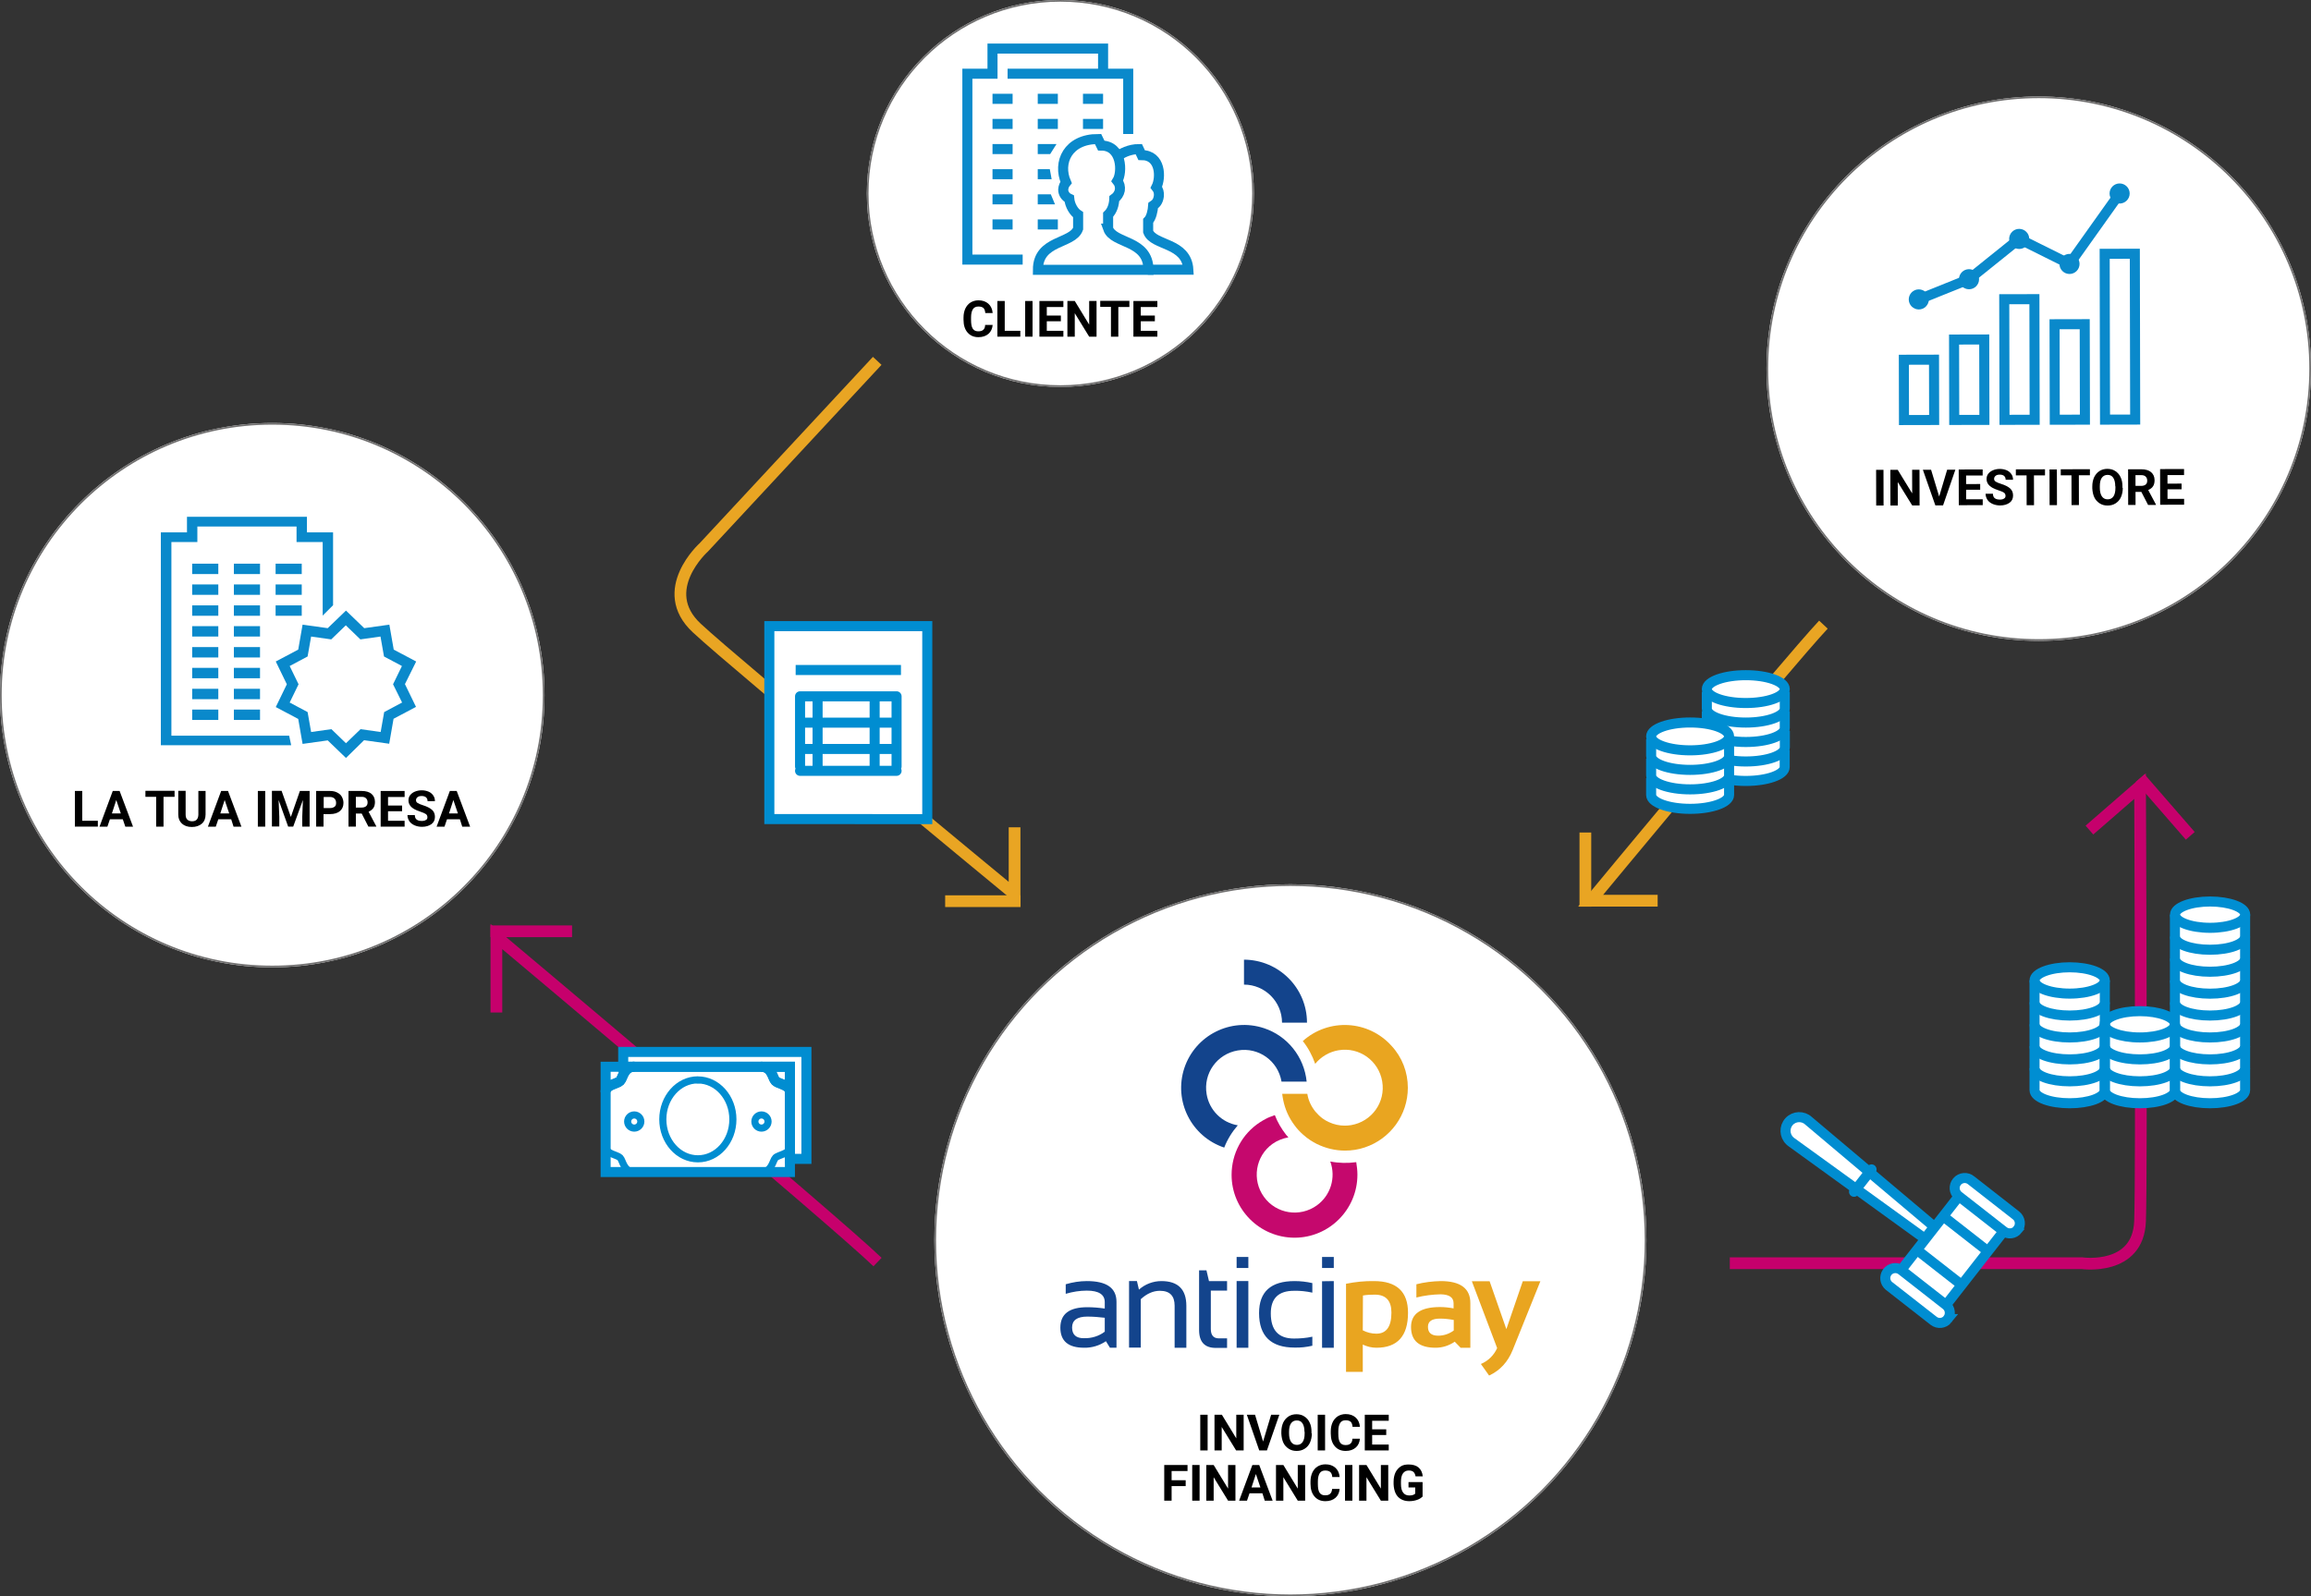 <?xml version="1.0" encoding="UTF-8"?><svg id="Livello_2" xmlns="http://www.w3.org/2000/svg" viewBox="0 0 1379.35 952.94"><rect x="0" y="0" width="1379.35" height="952.94" fill="#333333" stroke="none"/><defs><style>.cls-1,.cls-2,.cls-3,.cls-4,.cls-5,.cls-6,.cls-7,.cls-8,.cls-9,.cls-10,.cls-11,.cls-12{fill:none;}.cls-1,.cls-2,.cls-6,.cls-7{stroke-width:7px;}.cls-1,.cls-6{stroke:#e9a523;}.cls-2,.cls-7{stroke:#c6006c;}.cls-13{fill:#e9a520;}.cls-14,.cls-15,.cls-16,.cls-17{fill:#fff;}.cls-18{fill:#c5086d;}.cls-19{fill:#13448c;}.cls-20{fill:#0a89cb;}.cls-15,.cls-16,.cls-17,.cls-3,.cls-4,.cls-5,.cls-8,.cls-9,.cls-10,.cls-11{stroke-miterlimit:30;}.cls-15,.cls-16,.cls-17,.cls-3,.cls-5,.cls-9,.cls-10,.cls-11{stroke-width:6px;}.cls-15,.cls-16,.cls-3,.cls-4,.cls-8,.cls-9{stroke:#008dd1;}.cls-16,.cls-17,.cls-3,.cls-5{stroke-linecap:round;}.cls-17,.cls-5,.cls-11{stroke:#0a89cb;}.cls-4{stroke-width:4.25px;}.cls-6,.cls-7{stroke-linecap:square;}.cls-8{stroke-width:5.99px;}.cls-10{stroke:#008ed2;}.cls-21{isolation:isolate;}.cls-12{stroke:#717070;}</style></defs><g id="Livello_1-2"><g id="Ellisse_82"><circle class="cls-14" cx="770.19" cy="740.44" r="212.5"/><circle class="cls-12" cx="770.19" cy="740.44" r="212"/></g><g id="invoice_financing"><g class="cls-21"><path d="m720.79,865.94h-4.4v-21.3h4.4v21.3Z"/><path d="m742.19,865.94h-4.4l-8.6-14v14h-4.3v-21.3h4.4l8.6,14.1v-14.1h4.4v21.3h-.1Z"/></g><g class="cls-21"><path d="m753.89,860.64l4.8-16h4.9l-7.4,21.3h-4.6l-7.4-21.3h4.9l4.8,16Z"/></g><g class="cls-21"><path d="m782.99,855.74c0,2.1-.4,3.9-1.1,5.5s-1.8,2.8-3.2,3.7-3,1.3-4.8,1.3-3.3-.4-4.7-1.3-2.5-2.1-3.2-3.6-1.1-3.4-1.2-5.4v-1.1c0-2.1.4-3.9,1.1-5.5.8-1.6,1.8-2.8,3.2-3.7,1.4-.9,3-1.3,4.7-1.3s3.4.4,4.7,1.3c1.4.9,2.5,2.1,3.2,3.7.8,1.6,1.1,3.4,1.1,5.5v.9h.2Zm-4.4-.9c0-2.2-.4-3.9-1.2-5.1s-1.9-1.7-3.4-1.7-2.6.6-3.4,1.7c-.8,1.1-1.2,2.8-1.2,5v1c0,2.2.4,3.9,1.2,5.1s2,1.8,3.5,1.8,2.6-.6,3.4-1.7c.8-1.2,1.2-2.8,1.2-5.1v-1h-.1Z"/><path d="m790.89,865.94h-4.4v-21.3h4.4v21.3Z"/><path d="m811.69,858.84c-.2,2.3-1,4.1-2.5,5.4s-3.5,2-6,2c-2.7,0-4.9-.9-6.5-2.8-1.6-1.8-2.4-4.4-2.4-7.6v-1.3c0-2.1.4-3.9,1.1-5.4s1.8-2.8,3.1-3.6c1.3-.8,2.9-1.3,4.7-1.3,2.5,0,4.4.7,5.9,2s2.4,3.2,2.6,5.6h-4.4c-.1-1.4-.5-2.4-1.1-3-.7-.6-1.7-.9-3-.9-1.5,0-2.6.5-3.3,1.6s-1.1,2.7-1.1,4.9v1.6c0,2.3.3,4,1,5.1s1.8,1.6,3.3,1.6c1.4,0,2.4-.3,3-.9.7-.6,1.1-1.6,1.1-2.9h4.5v-.1Z"/><path d="m827.39,856.74h-8.4v5.7h9.9v3.5h-14.3v-21.3h14.3v3.6h-9.9v5.1h8.4v3.4Z"/></g><g class="cls-21"><path d="m707.69,887.24h-8.4v8.7h-4.4v-21.3h13.9v3.6h-9.5v5.5h8.4v3.5h0Z"/><path d="m715.99,895.94h-4.4v-21.3h4.4v21.3Z"/></g><g class="cls-21"><path d="m737.39,895.94h-4.4l-8.6-14v14h-4.4v-21.3h4.4l8.6,14.1v-14.1h4.4v21.3Z"/></g><g class="cls-21"><path d="m753.49,891.54h-7.7l-1.5,4.4h-4.7l7.9-21.3h4.1l8,21.3h-4.7l-1.4-4.4Zm-6.5-3.5h5.3l-2.7-8-2.6,8Z"/><path d="m778.99,895.94h-4.4l-8.6-14v14h-4.4v-21.3h4.4l8.6,14.1v-14.1h4.4v21.3Z"/><path d="m799.59,888.84c-.2,2.3-1,4.1-2.5,5.4s-3.5,2-6,2c-2.7,0-4.9-.9-6.5-2.8-1.6-1.8-2.4-4.4-2.4-7.6v-1.3c0-2.1.4-3.9,1.1-5.4s1.8-2.8,3.1-3.6c1.3-.8,2.9-1.3,4.7-1.3,2.5,0,4.4.7,5.9,2s2.4,3.2,2.6,5.6h-4.4c-.1-1.4-.5-2.4-1.2-3s-1.7-.9-3-.9c-1.5,0-2.6.5-3.3,1.6s-1.1,2.7-1.1,4.9v1.6c0,2.3.3,4,1,5.1s1.8,1.6,3.3,1.6c1.4,0,2.4-.3,3-.9.7-.6,1.1-1.6,1.2-2.9h4.5v-.1Z"/><path d="m807.19,895.94h-4.4v-21.3h4.4v21.3Z"/><path d="m828.59,895.94h-4.4l-8.6-14v14h-4.4v-21.3h4.4l8.6,14.1v-14.1h4.4v21.3Z"/><path d="m849.29,893.24c-.8.9-1.9,1.7-3.4,2.2-1.4.5-3,.8-4.8.8s-3.5-.4-4.9-1.2c-1.4-.8-2.5-2-3.2-3.5s-1.1-3.3-1.2-5.4v-1.5c0-2.1.4-4,1.1-5.5s1.8-2.7,3.1-3.6,2.9-1.2,4.8-1.2c2.5,0,4.5.6,5.9,1.8,1.4,1.2,2.3,3,2.5,5.3h-4.3c-.2-1.2-.6-2.1-1.3-2.7s-1.6-.8-2.8-.8c-1.5,0-2.6.6-3.4,1.7s-1.2,2.8-1.2,5v1.4c0,2.2.4,3.9,1.3,5.1s2.1,1.7,3.7,1.7c1.7,0,2.8-.4,3.5-1.1v-3.7h-4v-3.2h8.4v8.4h.2Z"/></g></g><g id="Logo_AnticiPAY"><g id="Raggruppa_940"><path id="Tracciato_3550" class="cls-19" d="m632.89,792.64c0-8.2,5.4-12.2,16.1-12.2,3.5,0,6.9.3,10.4.8v-3.8c0-4.6-3.6-6.9-10.7-6.9-4.3,0-8.5.7-12.6,1.9v-5.7c4.1-1.2,8.3-1.9,12.6-1.9,11.8,0,17.7,4.1,17.7,12.4v27.4h-3.9l-2.4-3.9c-3.8,2.6-8.4,4-13,3.9-9.5,0-14.2-4-14.2-12Zm16.1-6.6c-6.1,0-9.1,2.2-9.1,6.5s2.4,6.5,7.2,6.4c4.4.1,8.8-1.2,12.3-3.9v-8.3c-3.4-.4-6.9-.7-10.4-.7Zm24.9,18.6v-39.8h4.7l1.2,5.1c3.7-3.3,8.5-5.1,13.4-5.1,9.9,0,14.9,4.9,14.9,14.8v25h-7v-25.1c0-5.9-2.9-8.9-8.8-8.9-4,0-7.8,1.7-11.4,5v28.9h-7v.1Zm41.8-46.2h4.4l1.5,6.4h10.8v5.7h-9.7v22.9c0,3.7,1.6,5.6,4.8,5.6h4.9v5.7h-6.7c-6.7,0-10-3.6-10-10.7v-35.6Zm29.4-8v6.6h-7v-6.6h7Zm0,14.4v39.8h-7v-39.8h7Zm38.2,38.6c-3.5.8-7,1.2-10.6,1.1-14.1,0-21.2-6.9-21.2-20.6,0-12.8,7.1-19.1,21.2-19.1,3.6,0,7.1.4,10.6,1.2v5.7c-3.6-.8-7.3-1.2-11-1.1-9.2,0-13.8,4.5-13.8,13.5,0,10,4.6,15,13.8,15,3.7,0,7.4-.3,11-1.1v5.4Zm12.8-53v6.6h-7v-6.6h7Zm0,14.4v39.8h-7v-39.7l7-.1Z"/><path id="Tracciato_3551" class="cls-13" d="m803.39,766.44c5.5-1.1,11.1-1.7,16.7-1.6,13.5,0,20.3,6.3,20.3,18.9,0,13.9-6.3,20.9-18.9,20.9-2.8,0-5.6-.7-8.1-1.9v16.3h-10v-52.6Zm10,27.8c2.5,1.3,5.3,2,8.1,2,6,0,9-4.2,9-12.6,0-7.1-3.3-10.7-9.9-10.7-2.4,0-4.8.1-7.1.5l-.1,20.8Zm28.8-2c0-7.9,5.8-11.9,17.3-11.9,2.7,0,5.4.3,8.1.8v-3c0-3.6-2.6-5.3-7.7-5.4-4.9.1-9.7.7-14.5,1.9v-7.9c4.7-1.2,9.6-1.8,14.5-1.9,11.8,0,17.7,4.4,17.7,13.1v26.7h-5.8l-3.5-3.6c-3.4,2.3-7.3,3.6-11.4,3.6-9.8,0-14.7-4.1-14.7-12.4h0Zm17.3-5c-4.8,0-7.2,1.6-7.2,4.9,0,3.5,2,5.3,6.1,5.3,3.4,0,6.6-1.1,9.3-3.1v-6.3c-2.8-.5-5.5-.8-8.2-.8h0Zm19-22.3h10.6l10,28.6,9.8-28.6h10.5l-16.5,41c-2.9,7.2-7.6,12.3-14.1,15.3l-4.9-6.9c4.3-1.8,7.8-5.2,9.7-9.5l-15.1-39.9Z"/></g></g><g id="Raggruppa_955"><path id="Tracciato_3445" class="cls-18" d="m810.19,701.34c0,20.7-16.8,37.6-37.5,37.6s-37.6-16.8-37.6-37.5c0-12.7,6.3-24.5,16.9-31.4h0c1.2-.8,2.5-1.5,3.8-2.2h0c.4-.2.8-.4,1.2-.6l.3-.1c.3-.2.7-.3,1-.4.9-.4,1.7-.7,2.6-1,1.6,4.2,3.9,8.1,6.7,11.7.4.5.9,1.1,1.4,1.6-3.4.6-6.7,1.9-9.5,3.9h0c-10.2,7.3-12.4,21.5-5.1,31.6,7.3,10.2,21.5,12.4,31.6,5.1,8.2-5.9,11.5-16.6,8-26.2,5.1,1,10.4,1.1,15.5.4.4,2.5.7,5,.7,7.5Z"/><path id="Tracciato_3446" class="cls-19" d="m779.89,645.74h-15c-2.1-12.4-13.7-20.7-26.1-18.6-12.4,2.1-20.7,13.7-18.6,26.1,1.6,9.6,9.1,17,18.6,18.6-3.4,3.9-6.2,8.4-8.1,13.3-19.7-6.6-30.3-27.8-23.8-47.5,6.6-19.7,27.8-30.3,47.5-23.8,14,4.6,24,17.1,25.5,31.9Z"/><path id="Tracciato_3447" class="cls-19" d="m780.09,610.54h-14.9c0-12.5-10.2-22.7-22.7-22.7v-14.9c20.8.1,37.6,16.9,37.6,37.6Z"/><path id="Tracciato_3448" class="cls-13" d="m840.29,649.44c0,16.2-10.4,30.5-25.7,35.6-3.8,1.3-7.8,1.9-11.8,1.9-5.9,0-11.6-1.4-16.9-4h0c-1.3-.7-2.6-1.4-3.8-2.2h0c-1.5-1-3-2.1-4.4-3.4-1.9-1.7-3.6-3.5-5.1-5.6-3.3-4.4-5.6-9.5-6.7-15-.3-1.2-.4-2.5-.6-3.7h15c.6,3.9,2.3,7.5,4.8,10.6,1.3,1.5,2.7,2.9,4.3,4.1h0c1.2.9,2.5,1.6,3.8,2.2,3,1.4,6.2,2.1,9.4,2.1,1.3,0,2.5-.1,3.8-.3,12.4-2.1,20.7-13.7,18.6-26.1s-13.7-20.7-26.1-18.6c-5.4.9-10.4,3.8-13.9,8.1-1.7-4.9-4.2-9.6-7.4-13.6,15.4-13.8,39.1-12.6,53,2.9,6.3,6.8,9.7,15.7,9.7,25h0Z"/></g><path id="Tracciato_3485" class="cls-2" d="m523.76,753.48c-26.53-25.57-227.48-194.33-227.48-194.33v45.32"/><path id="Tracciato_3486" class="cls-7" d="m337.94,556.01h-41.71"/><g id="Raggruppa_941"><g id="Raggruppa_928"><g id="Raggruppa_927"><rect id="Rettangolo_1792" class="cls-14" x="361.33" y="636.96" width="110.44" height="63.33"/><rect id="Rettangolo_1793" class="cls-14" x="371.75" y="627.27" width="109.54" height="64.52"/></g><path id="Tracciato_3500" class="cls-8" d="m471.47,636.88h-110v62.85h110v-62.85Z"/><path id="Tracciato_3501" class="cls-4" d="m454.32,699.73c6.45,0,6.78-6.76,8.56-8.54s8.59-2.23,8.59-6.5m-92.82,15c-6.46,0-6.79-6.76-8.57-8.54s-8.59-2.23-8.59-6.5m93-19c-2.17,0-3.93,1.76-3.93,3.93s1.76,3.93,3.93,3.93c2.17,0,3.93-1.76,3.93-3.93h0c0-2.17-1.76-3.93-3.93-3.93Zm-75.94,0c-2.17,0-3.93,1.76-3.93,3.93s1.76,3.93,3.93,3.93,3.93-1.76,3.93-3.93-1.76-3.93-3.93-3.93h0Zm38-20.94c-11.57,0-20.94,10.55-20.94,23.57s9.37,23.56,20.94,23.56,20.88-10.55,20.88-23.55-9.38-23.55-20.95-23.55l.07-.03Z"/><path id="Tracciato_3502" class="cls-9" d="m471.47,651.91c0-4.26-6.81-4.72-8.59-6.5s-2.11-8.53-8.56-8.53m-92.83,15c0-4.26,6.81-4.72,8.59-6.5s2.11-8.53,8.57-8.53"/><path id="Tracciato_3503" class="cls-9" d="m471.47,651.91c0-4.26-6.81-4.72-8.59-6.5s-2.11-8.53-8.56-8.53m-92.83,15c0-4.26,6.81-4.72,8.59-6.5s2.11-8.53,8.57-8.53"/></g><path id="Tracciato_3504" class="cls-9" d="m371.97,628.03v8.85h99.5v55h9.85v-63.85h-109.35Z"/></g><g id="Raggruppa_934"><path id="Tracciato_3462" class="cls-1" d="m523.58,215.44l-103.49,111.33s-28.43,25.55-4.26,48.13c24.17,22.58,189.73,159,189.73,159v-40"/><path id="Tracciato_3463" class="cls-6" d="m567.63,538.03h38"/></g><g id="Raggruppa_926"><path id="Tracciato_3497" class="cls-9" d="m506.33,473.33h31.42"/><path id="Tracciato_3498" class="cls-16" d="m477.52,415.72h57.61m-57.61,15.71h57.61m-57.61,15.71h57.61m-57.61,13.06h57.61m-47.14-41.86v41.86m-10.47-44.48v41.9m57.61-41.9v41.9m-13.09-39.28v41.86m-62.85,28.8v-115.18h94.27v115.22l-94.27-.04Z"/><path id="Tracciato_3499" class="cls-9" d="m474.9,400.01h62.85"/></g><path id="Tracciato_3492" class="cls-1" d="m1088.33,372.93c-22.59,24.16-138.94,164.81-138.94,164.81h40"/><path id="Tracciato_3493" class="cls-6" d="m946.25,500.53v37.27"/><g id="Raggruppa_933"><g id="Raggruppa_932"><path id="Tracciato_3528" class="cls-14" d="m1032.77,465.39l10.11.92,17.83-3.11,4.6-5v-48.21l-13.2-6.36h-19.34l-14.15,6.06v46.51l14.15,9.19Z"/><path id="Tracciato_3529" class="cls-14" d="m994.17,481.56l14.61,2.21,16.64-2.94,5.79-5.15v-37.38l-13.24-6.37h-21l-12.41,7v34.74l9.61,7.89Z"/></g><path id="Tracciato_3530" class="cls-10" d="m1042,403.1c-12.85,0-23.26,3.72-23.26,8.31s10.37,8.31,23.26,8.31,23.27-3.72,23.27-8.31-10.42-8.31-23.27-8.31Z"/><path id="Tracciato_3531" class="cls-10" d="m1018.74,413.08v10c0,4.59,10.41,8.31,23.26,8.31s23.27-3.72,23.27-8.31v-10"/><path id="Tracciato_3532" class="cls-10" d="m1031.28,442.06c3.54.63,7.13.94,10.72.93,12.86,0,23.27-3.72,23.27-8.31v-10m-46.53,0v7.1"/><path id="Tracciato_3533" class="cls-10" d="m1032.11,453.83c3.28.54,6.6.8,9.93.79,12.86,0,23.27-3.72,23.27-8.31v-10"/><path id="Tracciato_3534" class="cls-10" d="m1031.95,465.44c3.3.55,6.65.82,10,.81,12.86,0,23.27-3.71,23.27-8.31v-10m-56.46-16.59c-12.85,0-23.26,3.73-23.26,8.31s10.41,8.31,23.26,8.31,23.27-3.72,23.27-8.31-10.41-8.31-23.27-8.31Z"/><path id="Tracciato_3535" class="cls-10" d="m985.5,441.33v10c0,4.59,10.41,8.31,23.27,8.31s23.26-3.72,23.26-8.31v-10"/><path id="Tracciato_3536" class="cls-10" d="m985.5,452.96v10c0,4.59,10.41,8.31,23.27,8.31s23.26-3.72,23.26-8.31v-10"/><path id="Tracciato_3537" class="cls-10" d="m985.5,464.59v10c0,4.59,10.41,8.31,23.27,8.31s23.26-3.72,23.26-8.31v-10"/></g><g id="Ellisse_81"><circle class="cls-14" cx="162.5" cy="415.03" r="162.5"/><circle class="cls-12" cx="162.5" cy="415.03" r="162"/></g><g id="La_tua_impresa"><g class="cls-21"><path d="m49.1,490.03h9.3v3.5h-13.7v-21.3h4.4s0,17.8,0,17.8Z"/></g><g class="cls-21"><path d="m73.3,489.13h-7.7l-1.5,4.4h-4.7l7.9-21.3h4.1l8,21.3h-4.6l-1.5-4.4Zm-6.5-3.5h5.3l-2.7-8-2.6,8Z"/></g><g class="cls-21"><path d="m104.1,475.73h-6.5v17.8h-4.4v-17.8h-6.4v-3.6h17.4v3.6h-.1Z"/></g><g class="cls-21"><path d="m122.7,472.23v14c0,2.3-.7,4.2-2.2,5.5s-3.5,2-6,2-4.5-.7-5.9-2-2.2-3.1-2.2-5.4v-14.2h4.4v14.1c0,1.4.3,2.4,1,3.1.7.6,1.6,1,2.8,1,2.5,0,3.7-1.3,3.8-3.9v-14.2h4.3Z"/></g><g class="cls-21"><path d="m138,489.13h-7.7l-1.5,4.4h-4.7l7.9-21.3h4.1l8,21.3h-4.7l-1.4-4.4Zm-6.5-3.5h5.3l-2.7-8-2.6,8Z"/><path d="m158.3,493.53h-4.4v-21.3h4.4v21.3Z"/><path d="m168.1,472.23l5.5,15.5,5.4-15.5h5.8v21.3h-4.4v-5.8l.4-10.1-5.8,15.9h-3l-5.7-15.9.4,10v5.8h-4.4v-21.3h5.8v.1Z"/><path d="m193.1,486.03v7.5h-4.4v-21.3h8.3c1.6,0,3,.3,4.2.9s2.2,1.4,2.8,2.5,1,2.3,1,3.7c0,2.1-.7,3.7-2.1,4.9-1.4,1.2-3.4,1.8-5.9,1.8h-3.9Zm0-3.6h3.9c1.2,0,2-.3,2.7-.8s.9-1.3.9-2.3-.3-1.9-.9-2.5-1.5-1-2.5-1h-4v6.6h-.1Z"/><path d="m215.9,485.73h-3.5v7.8h-4.4v-21.3h7.9c2.5,0,4.5.6,5.8,1.7s2.1,2.7,2.1,4.8c0,1.5-.3,2.7-.9,3.6s-1.6,1.7-2.9,2.3l4.6,8.7v.2h-4.7l-4-7.8Zm-3.5-3.6h3.5c1.1,0,2-.3,2.6-.8s.9-1.3.9-2.3-.3-1.8-.9-2.4-1.4-.9-2.6-.9h-3.5v6.4Z"/><path d="m240,484.33h-8.4v5.7h9.9v3.5h-14.3v-21.3h14.3v3.6h-9.9v5.1h8.4v3.4Z"/><path d="m255.1,487.93c0-.8-.3-1.5-.9-1.9s-1.6-.9-3.2-1.4c-1.5-.5-2.7-1-3.6-1.5-2.4-1.3-3.6-3.1-3.6-5.3,0-1.2.3-2.2,1-3.1s1.6-1.6,2.8-2.1,2.6-.8,4.1-.8,2.9.3,4.1.8,2.1,1.3,2.8,2.3,1,2.1,1,3.4h-4.4c0-1-.3-1.7-.9-2.3-.6-.5-1.5-.8-2.6-.8s-1.9.2-2.5.7-.9,1.1-.9,1.8.3,1.3,1,1.7,1.7.9,3.1,1.3c2.5.8,4.3,1.7,5.5,2.8s1.7,2.5,1.7,4.2c0,1.8-.7,3.3-2.1,4.3s-3.3,1.6-5.6,1.6c-1.6,0-3.1-.3-4.5-.9-1.3-.6-2.4-1.4-3.1-2.5s-1.1-2.3-1.1-3.6h4.4c0,2.4,1.4,3.5,4.2,3.5,1,0,1.9-.2,2.4-.6.6-.2.9-.8.9-1.6Z"/><path d="m274.5,489.13h-7.7l-1.5,4.4h-4.7l7.9-21.3h4.1l8,21.3h-4.7l-1.4-4.4Zm-6.5-3.5h5.3l-2.7-8-2.6,8Z"/></g></g><g id="Raggruppa_920"><path id="Tracciato_3472" class="cls-20" d="m206.5,452.53l-10.9-10.5-15,2.1-2.6-14.9-13.4-7.1,6.6-13.6-6.6-13.6,13.4-7.1,2.6-14.9,15,2.1,10.9-10.5,10.9,10.5,15-2.1,2.6,14.9,13.4,7.1-6.7,13.5,6.6,13.6-13.4,7.1-2.6,14.9-15-2.1-10.8,10.6Zm-8.7-17.2l8.7,8.4,8.7-8.4,12,1.7,2.1-11.9,10.7-5.7-5.4-10.9,5.3-10.9-10.7-5.7-2.1-11.9-12,1.7-8.7-8.4-8.7,8.4-12-1.7-2.1,11.9-10.7,5.7,5.3,10.9-5.3,10.9,10.7,5.7,2.1,11.9,12.1-1.7Z"/><path id="Tracciato_3473" class="cls-20" d="m173.8,444.93h-77.8v-127.1h15.6v-9.3h71.6v9.3h15.6v43.5l-6.2,6.2v-43.9h-15.6v-9.3h-59.2v9.3h-15.5v115.6h70.3l1.2,5.7Z"/><path id="Tracciato_3474" class="cls-20" d="m114.7,336.53h15.6v6.2h-15.6v-6.2Zm24.9,0h15.6v6.2h-15.6v-6.2Zm24.9,0h15.6v6.2h-15.6v-6.2Zm0,12.4h15.6v6.2h-15.6v-6.2Zm-24.9,0h15.6v6.2h-15.6v-6.2Zm-24.9,0h15.6v6.2h-15.6v-6.2Zm0,12.5h15.6v6.2h-15.6v-6.2Zm24.9,0h15.6v6.2h-15.6v-6.2Zm24.9,0h15.6v6.2h-15.6v-6.2Zm-24.9,12.4h15.6v6.2h-15.6v-6.2Zm-24.9,0h15.6v6.2h-15.6v-6.2Zm0,12.5h15.6v6.2h-15.6v-6.2Zm24.9,0h15.6v6.2h-15.6v-6.2Zm0,12.4h15.6v6.2h-15.6v-6.2Zm-24.9,0h15.6v6.2h-15.6v-6.2Zm0,12.5h15.6v6.2h-15.6v-6.2Zm24.9,0h15.6v6.2h-15.6v-6.2Z"/><path id="Tracciato_3475" class="cls-20" d="m139.6,423.63h15.6v6.2h-15.6v-6.2Zm-24.9,0h15.6v6.2h-15.6v-6.2Z"/></g><g id="Ellisse_83"><circle class="cls-14" cx="632.89" cy="115.5" r="115.5"/><circle class="cls-12" cx="632.89" cy="115.5" r="115"/></g><g id="cliente"><g class="cls-21"><path d="m592.49,193.9c-.2,2.3-1,4.1-2.5,5.4s-3.5,2-6,2c-2.7,0-4.9-.9-6.5-2.8-1.6-1.8-2.4-4.4-2.4-7.6v-1.3c0-2.1.4-3.9,1.1-5.4s1.8-2.8,3.1-3.6c1.3-.8,2.9-1.3,4.7-1.3,2.5,0,4.4.7,5.9,2s2.4,3.2,2.6,5.6h-4.4c-.1-1.4-.5-2.4-1.1-3-.7-.6-1.7-.9-3-.9-1.5,0-2.6.5-3.3,1.6-.7,1.1-1.1,2.7-1.1,4.9v1.6c0,2.3.3,4,1,5.1s1.8,1.6,3.3,1.6c1.4,0,2.4-.3,3-.9.7-.6,1.1-1.6,1.1-2.9h4.5v-.1Z"/><path d="m599.69,197.5h9.3v3.5h-13.7v-21.3h4.4v17.8Z"/><path d="m616.29,201h-4.4v-21.3h4.4v21.3Z"/><path d="m633.19,191.8h-8.4v5.7h9.9v3.5h-14.3v-21.3h14.3v3.6h-9.9v5.1h8.4v3.4Z"/></g><g class="cls-21"><path d="m654.49,201h-4.4l-8.6-14v14h-4.4v-21.3h4.4l8.6,14.1v-14.1h4.4v21.3Z"/></g><g class="cls-21"><path d="m673.99,183.3h-6.5v17.7h-4.4v-17.8h-6.4v-3.6h17.4v3.7h-.1Z"/><path d="m689.39,191.8h-8.5v5.7h9.9v3.5h-14.3v-21.3h14.3v3.6h-9.9v5.1h8.4v3.4h.1Z"/></g></g><g id="Raggruppa_921"><path id="Tracciato_3477" class="cls-11" d="m661.39,136.5v-8.3c2.5-2.4,3.6-6.1,3.7-9.6,1.7-1.2,2.9-3,3.3-5,.3-2-.2-4-1.5-5.6,3.2-5.2,2.8-21.1-9.6-21.1l-1.9-3.9c-18,0-24.3,14-19.1,25.9-1,1.2-1.6,2.7-1.7,4.3,0,2.3,1.4,4.4,3.6,5.4.4,4.1,2.8,8,5.3,9.6v8.3c-3.3,9.3-24,6.6-24,24.6h66c-.1-18.1-20.8-15.3-24.1-24.6Z"/><path id="Tracciato_3478" class="cls-11" d="m685.09,161h24.2c-1-16.5-20.9-14.1-24-22.7v-6.4c1.9-1.9,2.8-6.1,3-9.2,1.3-.9,2.9-2,3.4-5.7.2-1.9-.3-3.7-1.5-5.2,2.9-5.7,2.7-19.2-8.8-19.2l-1.7-3.6c-5.2,0-10.9,2.5-12.6,4.7m6.3-13.7v-36h-15v-15h-66v15h-15v111h33m-18-96h12m-12,15h12m42-15h12m-57-15h57m-12,30h12m-66,15h12m-12,15h12m-12,15h12m-12,15h12m15-75h12m-12,15h12"/><path id="Tracciato_3479" class="cls-20" d="m619.39,86v6h7.4l3.8-6h-11.2Zm0,21h8.3l-1.1-6h-7.2s0,6,0,6Zm0,15h10.3l-2.5-6h-7.8v6Z"/><path id="Tracciato_3480" class="cls-11" d="m619.39,134h12"/></g><g id="Raggruppa_924"><path id="Tracciato_3487" class="cls-2" d="m1032.45,754.17h210.23s33.56,4.81,34.64-25.11,0-259.74,0-259.74l-30.22,26.26"/><path id="Tracciato_3488" class="cls-7" d="m1305,496.37l-25.35-29.16"/></g><g id="Raggruppa_930"><g id="Raggruppa_929"><path id="Tracciato_3505" class="cls-14" d="m1333.03,658.38h-28.76l-5.31-3.08v-112.6l4.54-3.7h31.85l4.73,4.09v111l-7.05,4.29Z"/><path id="Tracciato_3506" class="cls-14" d="m1289.45,657.37h-27.06l-5-3v-44.6l4.27-4.14h30l4.45,4.3v43.93l-6.66,3.51Z"/><path id="Tracciato_3507" class="cls-14" d="m1248.03,657.95h-27l-7.06-5.57v-69.47l7.16-4.2h29.24l4.73,2.71v73.69l-7.07,2.84Z"/></g><path id="Tracciato_3508" class="cls-10" d="m1277.19,603.68c-11.57,0-21,3.52-21,7.85s9.38,7.86,21,7.86,20.95-3.52,20.95-7.86-9.38-7.85-20.95-7.85Z"/><path id="Tracciato_3509" class="cls-10" d="m1256.24,611.53v13.1c0,4.45,9.43,7.85,21,7.85s20.94-3.4,20.94-7.85v-13.1"/><path id="Tracciato_3510" class="cls-10" d="m1256.24,624.63v13.09c0,4.45,9.43,7.86,21,7.86s20.94-3.4,20.94-7.86v-13.09"/><path id="Tracciato_3511" class="cls-10" d="m1256.24,637.72v13.09c0,4.45,9.43,7.86,21,7.86s20.95-3.4,20.95-7.86v-13.09m-62.85-60.23c-11.57,0-21,3.52-21,7.86s9.38,7.86,21,7.86,20.95-3.52,20.95-7.86-9.43-7.86-21-7.86h.05Z"/><path id="Tracciato_3512" class="cls-10" d="m1214.34,585.35v13.09c0,4.45,9.43,7.86,21,7.86s20.95-3.4,20.95-7.86v-13.09"/><path id="Tracciato_3513" class="cls-10" d="m1214.34,598.44v13.09c0,4.46,9.43,7.86,21,7.86s20.95-3.4,20.95-7.86v-13.09"/><path id="Tracciato_3514" class="cls-10" d="m1214.34,611.53v13.1c0,4.45,9.43,7.85,21,7.85s20.95-3.4,20.95-7.85v-13.1"/><path id="Tracciato_3515" class="cls-10" d="m1214.34,624.63v13.09c0,4.45,9.43,7.86,21,7.86s20.95-3.4,20.95-7.86v-13.09"/><path id="Tracciato_3516" class="cls-10" d="m1214.34,637.72v13.1c0,4.45,9.43,7.85,21,7.85s20.95-3.41,20.95-7.85v-13.1m62.84-99.5c-11.57,0-20.95,3.51-20.95,7.85s9.38,7.86,20.95,7.86,20.95-3.52,20.95-7.86-9.43-7.85-21-7.85h.05Z"/><path id="Tracciato_3517" class="cls-10" d="m1298.13,546.07v13.09c0,4.46,9.43,7.86,20.95,7.86s20.95-3.4,20.95-7.86v-13.09"/><path id="Tracciato_3518" class="cls-10" d="m1298.13,559.16v13.14c0,4.45,9.43,7.85,20.95,7.85s20.95-3.4,20.95-7.85v-13.1"/><path id="Tracciato_3519" class="cls-10" d="m1298.13,572.3v13.09c0,4.45,9.43,7.86,20.95,7.86s20.95-3.4,20.95-7.86v-13.09"/><path id="Tracciato_3520" class="cls-10" d="m1298.13,585.35v13.09c0,4.45,9.43,7.86,20.95,7.86s20.95-3.4,20.95-7.86v-13.09"/><path id="Tracciato_3521" class="cls-10" d="m1298.13,598.44v13.09c0,4.46,9.43,7.86,20.95,7.86s20.95-3.4,20.95-7.86v-13.09"/><path id="Tracciato_3522" class="cls-10" d="m1298.13,611.53v13.1c0,4.45,9.43,7.85,20.95,7.85s20.95-3.4,20.95-7.85v-13.1"/><path id="Tracciato_3523" class="cls-10" d="m1298.13,624.63v13.09c0,4.45,9.43,7.86,20.95,7.86s20.95-3.4,20.95-7.86v-13.09"/><path id="Tracciato_3524" class="cls-10" d="m1298.13,637.72v13.09c0,4.45,9.43,7.86,20.95,7.86s20.95-3.4,20.95-7.86v-13.09"/></g><g id="Raggruppa_923"><rect id="Rettangolo_1790" class="cls-14" x="1138.48" y="730.49" width="56.14" height="34.09" transform="translate(-141.71 1203.7) rotate(-51.87)"/><path id="Tracciato_3490" class="cls-15" d="m1154.45,732.37l-75-63.23c-3.31-3.07-8.49-2.88-11.56.43-3.07,3.31-2.88,8.49.43,11.56.13.12.26.23.39.34l.2.17c.15.13.31.25.48.37l79.51,57.51,5.55-7.15Zm41.6,2.51l-34.69,44.42m-26.75-20.9l34.69-44.4m35,20.05c2.05-2.6,1.6-6.37-1-8.42l-26.74-20.9c-2.52-2.15-6.31-1.84-8.46.68-2.15,2.52-1.84,6.31.68,8.46.05.04.1.08.15.12l.07.06.17.13,26.74,20.9c2.6,2.05,6.37,1.6,8.42-1l-.03-.03Zm-41.8,53.49c2.05-2.6,1.6-6.37-1-8.42l-26.75-20.92c-2.69-1.93-6.44-1.32-8.37,1.37-1.82,2.54-1.39,6.05.99,8.08l26.74,20.9c2.6,2.05,6.37,1.6,8.42-1h-.03Z"/><path id="Tracciato_3491" class="cls-9" d="m1159.79,726.16l26.74,20.9m-15.67,20.06l-26.74-20.9"/><path id="Tracciato_3489" class="cls-3" d="m1117.06,698.16l-10.45,13.37"/></g><g id="Ellisse_84"><circle class="cls-14" cx="1216.85" cy="220.1" r="162.5"/><circle class="cls-12" cx="1216.85" cy="220.1" r="162"/></g><g id="Investitore"><g class="cls-21"><path d="m1124.23,301.8h-4.4s-.05-21.29-.05-21.29h4.4s.05,21.29.05,21.29Z"/><path d="m1145.73,301.76h-4.4s-8.63-13.97-8.63-13.97l.03,14h-4.4s-.05-21.29-.05-21.29h4.4s8.63,14.07,8.63,14.07l-.03-14.1h4.4s.05,21.29.05,21.29Z"/><path d="m1157.42,296.43l4.77-16.01h4.9s-7.35,21.31-7.35,21.31h-4.6s-7.45-21.27-7.45-21.27h4.9s4.83,15.98,4.83,15.98Z"/><path d="m1181.91,292.38l-8.4.02v5.7s9.91-.02,9.91-.02v3.5s-14.29.03-14.29.03l-.05-21.3,14.3-.03v3.6s-9.89.02-9.89.02v5.1s8.41-.02,8.41-.02v3.4Z"/><path d="m1197.02,296.05c0-.8-.3-1.5-.9-1.9-.6-.4-1.6-.9-3.2-1.39-1.5-.5-2.7-.99-3.6-1.49-2.4-1.29-3.61-3.09-3.61-5.29,0-1.2.3-2.2.99-3.1s1.6-1.6,2.8-2.11,2.6-.81,4.1-.81,2.9.29,4.1.79,2.1,1.3,2.8,2.29,1,2.1,1.01,3.4h-4.4c0-.99-.3-1.69-.9-2.29-.6-.5-1.5-.8-2.6-.79s-1.9.2-2.5.71-.9,1.1-.9,1.8.3,1.3,1,1.7,1.7.9,3.1,1.29c2.5.79,4.3,1.69,5.51,2.79s1.71,2.5,1.71,4.2c0,1.8-.69,3.3-2.09,4.3s-3.3,1.61-5.6,1.61c-1.6,0-3.1-.29-4.5-.89-1.3-.6-2.4-1.39-3.11-2.49s-1.1-2.3-1.11-3.6h4.4c0,2.39,1.41,3.49,4.21,3.48,1,0,1.9-.2,2.4-.61.6-.3.9-.9.9-1.6Z"/><path d="m1220.49,283.8h-6.5s.04,17.81.04,17.81h-4.4s-.04-17.79-.04-17.79h-6.4s0-3.59,0-3.59l17.4-.04v3.6s-.09,0-.09,0Z"/></g><g class="cls-21"><path d="m1227.73,301.58h-4.4s-.05-21.29-.05-21.29h4.4s.05,21.29.05,21.29Z"/></g><g class="cls-21"><path d="m1247.39,283.74h-6.6s.04,17.81.04,17.81h-4.4s-.04-17.79-.04-17.79h-6.4s0-3.59,0-3.59l17.4-.04v3.6Z"/></g><g class="cls-21"><path d="m1267.01,291.3c0,2.1-.39,3.9-1.09,5.5s-1.79,2.8-3.19,3.71-3,1.31-4.8,1.31-3.3-.39-4.7-1.29-2.5-2.09-3.21-3.59-1.11-3.4-1.21-5.4v-1.1c0-2.1.39-3.9,1.09-5.5.8-1.6,1.79-2.8,3.19-3.71s3-1.31,4.7-1.31,3.4.39,4.7,1.29c1.4.9,2.5,2.09,3.21,3.69.8,1.6,1.11,3.4,1.11,5.5v.9s.2,0,.2,0Zm-4.5-.99c0-2.2-.41-3.9-1.21-5.1s-1.9-1.7-3.4-1.69-2.6.61-3.4,1.71c-.8,1.1-1.19,2.8-1.19,5v1c0,2.2.41,3.9,1.21,5.1s2,1.8,3.5,1.79,2.6-.61,3.4-1.71c.8-1.2,1.19-2.8,1.19-5.1v-1s-.1,0-.1,0Z"/><path d="m1278.11,293.67h-3.5s.02,7.81.02,7.81h-4.4s-.05-21.29-.05-21.29l7.9-.02c2.5,0,4.5.59,5.8,1.69s2.11,2.7,2.11,4.8c0,1.5-.29,2.7-.89,3.6-.6,1-1.6,1.7-2.9,2.31l4.62,8.69v.2s-4.7.01-4.7.01l-4.02-7.79Zm-3.51-3.59h3.5c1.1,0,2-.31,2.6-.81s.9-1.3.9-2.3-.3-1.8-.91-2.4-1.4-.9-2.6-.89h-3.5s.01,6.41.01,6.41Z"/><path d="m1302.11,292.12l-8.4.02v5.7s9.91-.02,9.91-.02v3.5s-14.29.03-14.29.03l-.05-21.3,14.3-.03v3.6s-9.89.02-9.89.02v5.1s8.41-.02,8.41-.02v3.4Z"/></g></g><g id="Raggruppa_931"><path id="Tracciato_3525" class="cls-17" d="m1196.26,178.65l18-.04.15,72-18,.04-.15-72Zm30.03,14.94l18-.04.12,57-18,.04-.12-57Zm-89.95,21.19l18-.04.08,36-18,.04-.08-36Zm29.97-12.06l18-.04.1,48-18,.04-.1-48Zm89.89-51.19l18-.04.21,99-18,.04-.21-99Z"/><path id="Tracciato_3526" class="cls-20" d="m1145.25,172.76c-3.3,0-5.99,2.71-5.99,6.01s2.71,5.99,6.01,5.99,5.99-2.71,5.99-6.01-2.71-5.99-6.01-5.99Zm29.97-12.06c-3.3,0-5.99,2.71-5.99,6.01s2.71,5.99,6.01,5.99,5.99-2.71,5.99-6.01h0c0-3.3-2.71-5.99-6.01-5.99Zm29.95-24.06c-3.3,0-5.99,2.71-5.99,6.01s2.71,5.99,6.01,5.99,5.99-2.71,5.99-6.01-2.71-5.99-6.01-5.99Zm30.03,14.94c-3.3,0-5.99,2.71-5.99,6.01s2.71,5.99,6.01,5.99,5.99-2.71,5.99-6.01-2.71-5.99-6.01-5.99Zm29.91-42.06c-3.3,0-5.99,2.71-5.99,6.01s2.71,5.99,6.01,5.99,5.99-2.71,5.99-6.01-2.71-5.99-6.01-5.99Z"/><path id="Tracciato_3527" class="cls-5" d="m1145.26,178.76l29.97-12.06,29.95-24.06,30.03,14.94,29.91-42.06"/></g></g></svg>